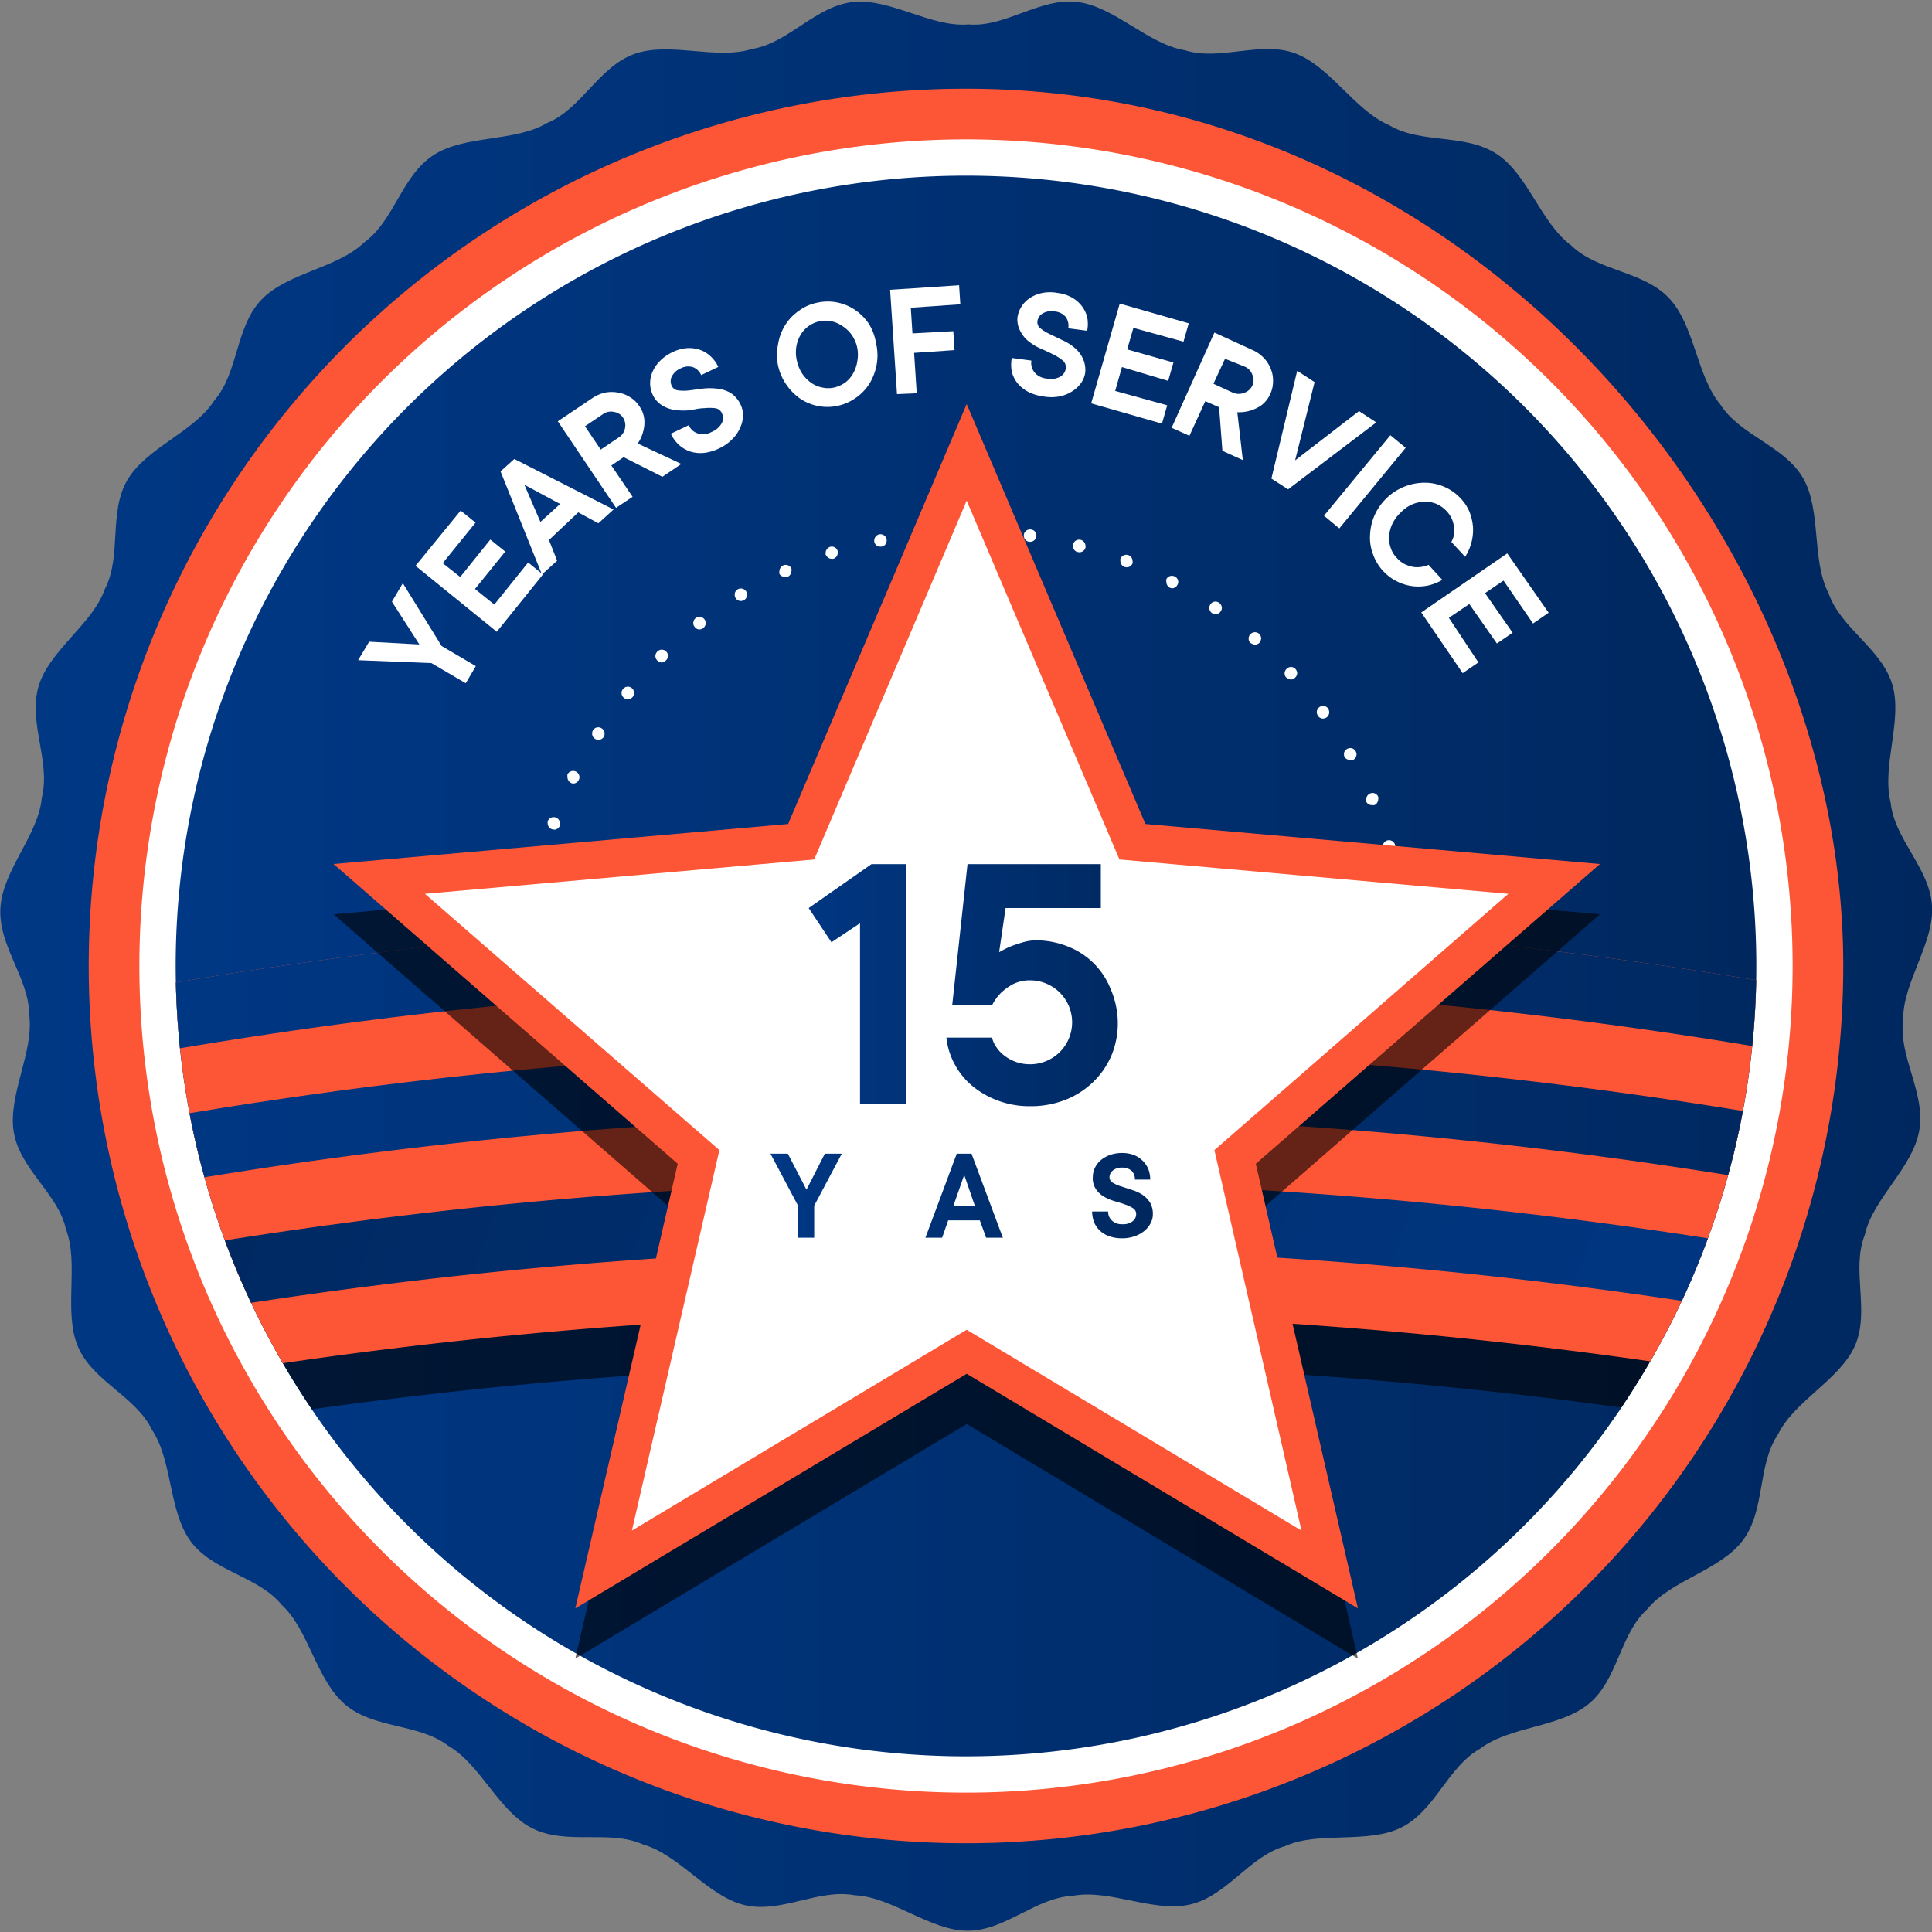 <svg xmlns="http://www.w3.org/2000/svg" xmlns:xlink="http://www.w3.org/1999/xlink" viewBox="0 0 140 140"><rect x="0" y="0" width="140" height="140" fill="#808080" stroke="none"/><defs><style>.cls-1{fill:none;}.cls-2{isolation:isolate;}.cls-3{fill-rule:evenodd;fill:url(#linear-gradient);}.cls-4{fill:#fd5636;}.cls-5{fill:#fff;}.cls-6{fill:url(#linear-gradient-2);}.cls-7{clip-path:url(#clip-path);}.cls-8{opacity:0.6;mix-blend-mode:soft-light;}.cls-9{fill:url(#linear-gradient-3);}.cls-10{fill:url(#linear-gradient-4);}.cls-11{fill:url(#linear-gradient-5);}.cls-12{fill:url(#linear-gradient-6);}.cls-13{fill:url(#linear-gradient-7);}.cls-14{fill:url(#linear-gradient-8);}</style><linearGradient id="linear-gradient" y1="70" x2="140" y2="70" gradientUnits="userSpaceOnUse"><stop offset="0" stop-color="#003885"/><stop offset="1" stop-color="#00285f"/></linearGradient><linearGradient id="linear-gradient-2" x1="12.73" x2="127.27" xlink:href="#linear-gradient"/><clipPath id="clip-path"><path class="cls-1" d="M127.27,70A57.27,57.27,0,1,1,70,12.73C103,12.73,127.27,41.82,127.27,70Z"/></clipPath><linearGradient id="linear-gradient-3" x1="5.73" y1="71.81" x2="135.28" y2="71.81" xlink:href="#linear-gradient"/><linearGradient id="linear-gradient-4" x1="5.73" y1="81.44" x2="135.28" y2="81.44" xlink:href="#linear-gradient"/><linearGradient id="linear-gradient-5" x1="128.47" y1="115.24" x2="12.54" y2="73.04" xlink:href="#linear-gradient"/><linearGradient id="linear-gradient-6" x1="55.8" y1="71.32" x2="83.54" y2="71.32" xlink:href="#linear-gradient"/><linearGradient id="linear-gradient-7" x1="55.8" y1="71.39" x2="83.54" y2="71.39" xlink:href="#linear-gradient"/><linearGradient id="linear-gradient-8" x1="55.8" y1="86.64" x2="83.54" y2="86.64" xlink:href="#linear-gradient"/></defs><title>Final-Converted-Export</title><g class="cls-2"><g id="Layer_1" data-name="Layer 1"><path class="cls-3" d="M70.18,1.77C72.85,2,75.34-.18,78.05.14s5.12,3.06,7.81,3.5c2.56.81,5.47-.71,8,.23S98.17,8,100.68,9.08c2.31,1.37,5.49.57,7.78,2.08s3.19,5,5.4,6.63c1.92,1.87,5.21,1.83,7.08,3.81s2,5.64,3.72,7.71c1.45,2.26,4.65,3,6,5.34s.59,5.93,1.85,8.35c.88,2.53,3.83,4,4.61,6.59s-.78,5.9-.12,8.55c.27,2.67,2.82,4.75,3,7.48s-2.13,5.56-2.09,8.29c-.35,2.66,1.64,5.27,1.17,8s-3.36,4.92-3.95,7.58c-1,2.51.38,5.51-.7,8s-4.4,4-5.6,6.47c-1.5,2.22-.89,5.45-2.52,7.64s-5.21,2.89-6.94,5c-2,1.82-2.12,5.1-4.22,6.85s-5.73,1.62-7.9,3.27c-2.34,1.31-3.24,4.47-5.69,5.7s-6,.25-8.44,1.36c-2.58.73-4.19,3.59-6.85,4.22s-5.85-1.13-8.53-.62c-2.68.12-4.9,2.54-7.63,2.53s-5.43-2.44-8.16-2.57c-2.64-.5-5.36,1.34-8,.71s-4.72-3.64-7.35-4.39c-2.45-1.1-5.52.07-8-1.16s-3.75-4.63-6.13-6c-2.13-1.63-5.39-1.2-7.48-3s-2.59-5.37-4.59-7.22c-1.7-2.07-5-2.41-6.6-4.61s-1.28-5.81-2.8-8.08c-1.17-2.41-4.28-3.49-5.35-6s.09-6-.87-8.51C4.22,86.51,1.45,84.74,1,82.05s1.46-5.78,1.12-8.48c0-2.68-2.25-5-2.09-7.77s2.76-5.28,3-8c.66-2.61-1-5.43-.24-8.05s3.91-4.5,4.81-7.07c1.24-2.38.25-5.52,1.62-7.88s4.84-3.48,6.31-5.78c1.75-2,1.52-5.31,3.4-7.29s5.5-2.27,7.47-4.17c2.17-1.57,2.7-4.81,5-6.31s5.89-.94,8.23-2.33c2.48-1,3.74-4.06,6.31-5s5.94.45,8.55-.37c2.64-.42,4.57-3.09,7.29-3.4S67.45,2,70.18,1.77Z"/><path class="cls-4" d="M133.57,70A63.57,63.57,0,1,1,70,6.43C106.64,6.43,133.57,38.73,133.57,70Z"/><path class="cls-5" d="M129.9,70A59.9,59.9,0,1,1,70,10.1,59.9,59.9,0,0,1,129.9,70Z"/><path class="cls-6" d="M127.27,70A57.27,57.27,0,1,1,70,12.73,57.27,57.27,0,0,1,127.27,70Z"/><path class="cls-5" d="M74.26,101.89a.15.15,0,0,1,0-.07h0a.44.44,0,0,1,.39-.44h0a.46.46,0,0,1,.52.38h0v.07h0a.46.46,0,0,1-.4.45H74.7A.44.44,0,0,1,74.26,101.89ZM63.77,102a.48.48,0,0,1-.37-.44h0a.36.36,0,0,1,0-.1h0a.45.45,0,0,1,.53-.36h0a.49.49,0,0,1,.37.45h0s0,.06,0,.09h0a.46.46,0,0,1-.45.36h-.09Zm14.06-.76a.2.2,0,0,1,0-.11h0a.45.45,0,0,1,.34-.44h0a.44.44,0,0,1,.55.32h0a.52.52,0,0,1,0,.11h0a.48.48,0,0,1-.34.45h-.12A.43.43,0,0,1,77.83,101.22Zm-17.63-.17a.46.46,0,0,1-.31-.45h0a.6.6,0,0,1,0-.12h0a.45.45,0,0,1,.57-.3h0a.46.46,0,0,1,.32.44h0a.35.35,0,0,1,0,.14h0a.44.44,0,0,1-.42.31h0Zm21.09-.9a.5.5,0,0,1,0-.16h0a.45.45,0,0,1,.3-.43h0a.45.45,0,0,1,.58.25h0a.51.51,0,0,1,0,.17h0a.45.45,0,0,1-.29.42h0a.32.32,0,0,1-.16,0h0A.46.46,0,0,1,81.29,100.15Zm-24.53-.44a.44.44,0,0,1-.26-.41h0a.36.36,0,0,1,0-.19h0a.45.45,0,0,1,.6-.23h0a.46.46,0,0,1,.26.4h0a.33.33,0,0,1,0,.2h0a.43.43,0,0,1-.4.27h0A.48.48,0,0,1,56.76,99.71Zm27.86-1a.49.49,0,0,1-.06-.22h0a.46.46,0,0,1,.25-.4h0a.44.44,0,0,1,.61.19h0a.4.4,0,0,1,0,.22h0a.48.48,0,0,1-.23.39h0a.63.63,0,0,1-.22,0h0A.45.45,0,0,1,84.62,98.69ZM53.51,98a.45.45,0,0,1-.23-.39h0a.48.48,0,0,1,.07-.23h0a.45.45,0,0,1,.62-.16h0a.44.44,0,0,1,.22.39h0a.5.5,0,0,1-.06.24h0a.46.46,0,0,1-.39.22h0A.39.39,0,0,1,53.51,98Zm34.25-1.14a.43.43,0,0,1-.09-.26h0a.47.47,0,0,1,.2-.38h0a.45.45,0,0,1,.63.12h0a.4.4,0,0,1,.08.26h0a.44.44,0,0,1-.2.38h0a.52.52,0,0,1-.25.07h0A.42.42,0,0,1,87.76,96.85Zm-37.3-.94a.49.49,0,0,1-.18-.37h0a.52.52,0,0,1,.1-.26h0a.46.46,0,0,1,.64-.09h0a.42.42,0,0,1,.17.37h0a.46.46,0,0,1-.09.27h0a.48.48,0,0,1-.36.17h0A.44.44,0,0,1,50.46,95.91Zm40.2-1.24a.45.45,0,0,1-.11-.31h0A.45.45,0,0,1,90.7,94h0a.47.47,0,0,1,.65,0h0a.43.43,0,0,1,.11.28h0a.52.52,0,0,1-.16.36h0a.43.43,0,0,1-.3.11h0A.45.45,0,0,1,90.66,94.67Zm-43-1.18h0a.42.42,0,0,1-.13-.31h0a.49.49,0,0,1,.12-.32h0a.46.46,0,0,1,.65,0h0a.43.43,0,0,1,.14.32h0a.43.43,0,0,1-.13.31h0a.44.44,0,0,1-.33.15h0A.47.47,0,0,1,47.67,93.49ZM93.3,92.17a.46.46,0,0,1-.15-.34h0a.47.47,0,0,1,.12-.31h0a.46.46,0,0,1,.64,0h0a.48.48,0,0,1,.15.34h0a.47.47,0,0,1-.12.31h0a.49.49,0,0,1-.34.15h0A.42.42,0,0,1,93.3,92.17ZM45.18,90.78a.43.43,0,0,1-.11-.28h0a.47.47,0,0,1,.18-.35h0a.44.44,0,0,1,.63.06h0a.45.45,0,0,1,.1.29h0a.44.44,0,0,1-.16.35h0a.44.44,0,0,1-.29.11h0A.47.47,0,0,1,45.18,90.78Zm50.46-1.39a.48.48,0,0,1-.19-.37h0a.4.4,0,0,1,.09-.27h0a.45.45,0,0,1,.63-.1h0a.47.47,0,0,1,.19.36h0a.46.46,0,0,1-.09.27h0a.45.45,0,0,1-.37.19h0A.5.5,0,0,1,95.64,89.39ZM43,87.81a.47.47,0,0,1-.07-.25h0a.44.44,0,0,1,.21-.38h0a.44.44,0,0,1,.62.14h0a.38.38,0,0,1,.08.26h0a.46.46,0,0,1-.21.37h0a.59.59,0,0,1-.25.07h0A.44.44,0,0,1,43,87.81Zm54.64-1.45a.47.47,0,0,1-.24-.41h0a.9.9,0,0,1,.06-.22h0a.46.46,0,0,1,.62-.17h0a.43.43,0,0,1,.23.41h0a.49.49,0,0,1-.06.22h0a.45.45,0,0,1-.4.22h0A.54.54,0,0,1,97.65,86.36ZM41.19,84.6a.41.41,0,0,1,0-.19h0A.48.48,0,0,1,41.4,84h0a.46.46,0,0,1,.61.21h0a.49.49,0,0,1,.05.2h0a.46.46,0,0,1-.26.41h0a.37.37,0,0,1-.2,0h0A.46.46,0,0,1,41.19,84.6Zm58.1-1.49a.44.44,0,0,1-.27-.42h0a.38.38,0,0,1,0-.17h0a.44.44,0,0,1,.59-.24h0a.45.45,0,0,1,.28.41h0a.43.43,0,0,1,0,.19h0a.45.45,0,0,1-.42.27h0A.42.42,0,0,1,99.29,83.11Zm-59.53-1.9h0a.4.4,0,0,1,0-.15h0a.45.45,0,0,1,.3-.43h0a.46.46,0,0,1,.58.27h0a.51.51,0,0,1,0,.17h0a.44.44,0,0,1-.3.41h0l-.16,0h0A.43.43,0,0,1,39.76,81.21Zm60.8-1.5a.44.44,0,0,1-.32-.43h0a.25.25,0,0,1,0-.13h0a.44.44,0,0,1,.56-.31h0a.45.45,0,0,1,.33.43h0a.59.59,0,0,1,0,.13h0a.47.47,0,0,1-.44.33h0Zm-61.85-2a.45.45,0,0,1,0-.11h0a.47.47,0,0,1,.36-.44h0a.46.46,0,0,1,.54.35h0a.37.37,0,0,1,0,.11h0a.47.47,0,0,1-.35.43h-.11A.47.47,0,0,1,38.71,77.68Zm62.72-1.5a.45.45,0,0,1-.37-.46h0v-.07h0a.45.45,0,0,1,.52-.37h0a.45.45,0,0,1,.38.46h0v.06h0a.46.46,0,0,1-.45.39h-.08ZM38.08,74.05h0V74h0a.47.47,0,0,1,.4-.45h0a.45.45,0,0,1,.51.4h0v0h0a.47.47,0,0,1-.4.47h-.05A.46.46,0,0,1,38.08,74.05Zm63.81-1.47a.47.47,0,0,1-.43-.46h0v0h0a.44.44,0,0,1,.48-.42h0a.46.46,0,0,1,.43.45h0v0h0a.46.46,0,0,1-.45.44h0Zm-64-2.21h0a.45.45,0,0,1,.46-.46h0a.46.46,0,0,1,.45.46h0a.45.45,0,0,1-.45.45h0A.45.45,0,0,1,37.87,70.37Zm63.59-1.86v0h0a.46.46,0,0,1,.42-.45h0a.45.45,0,0,1,.48.43h0v0h0a.46.46,0,0,1-.42.46h0A.44.44,0,0,1,101.46,68.51Zm-63-1.32a.46.46,0,0,1-.4-.46h0v0h0a.47.47,0,0,1,.5-.4h0a.46.46,0,0,1,.41.46h0v.05h0a.45.45,0,0,1-.45.4h-.06ZM101.05,65h0a.22.22,0,0,0,0-.08h0a.46.46,0,0,1,.38-.45h0a.47.47,0,0,1,.53.37h0a.17.17,0,0,0,0,.07h0a.46.46,0,0,1-.39.45h-.07A.44.44,0,0,1,101.05,65ZM39,63.6a.46.46,0,0,1-.36-.43h0a.37.37,0,0,1,0-.11h0a.48.48,0,0,1,.56-.35h0a.46.46,0,0,1,.34.44h0a.45.45,0,0,1,0,.11h0a.44.44,0,0,1-.44.35H39Zm61.2-2.13h0a.68.68,0,0,1,0-.14h0a.46.46,0,0,1,.33-.43h0a.46.46,0,0,1,.56.31h0a.34.34,0,0,1,0,.14h0a.46.46,0,0,1-.33.43h-.13A.43.43,0,0,1,100.24,61.47ZM40,60.09a.45.45,0,0,1-.31-.41h0a.51.51,0,0,1,0-.17h0a.46.46,0,0,1,.58-.27h0a.44.44,0,0,1,.3.43h0a.44.44,0,0,1,0,.15h0a.44.44,0,0,1-.42.3h0Zm59-2a.47.47,0,0,1,0-.17h0a.47.47,0,0,1,.28-.42h0a.44.44,0,0,1,.59.24h0a.39.39,0,0,1,0,.18h0a.47.47,0,0,1-.27.42h0a.58.58,0,0,1-.18,0h0A.45.45,0,0,1,99,58.09ZM41.37,56.73a.47.47,0,0,1-.25-.42h0a.72.72,0,0,1,0-.19h0a.46.46,0,0,1,.61-.21h0a.46.46,0,0,1,.26.41h0a.46.46,0,0,1-.05.2h0a.46.46,0,0,1-.41.26h0A.49.49,0,0,1,41.37,56.73Zm56.08-1.85a.39.39,0,0,1-.06-.21h0a.41.41,0,0,1,.23-.4h0a.45.45,0,0,1,.62.17h0a.51.51,0,0,1,.06.21h0a.45.45,0,0,1-.24.41h0a.5.5,0,0,1-.21,0h0A.44.44,0,0,1,97.45,54.88ZM43.12,53.54a.44.44,0,0,1-.21-.37h0a.48.48,0,0,1,.06-.26h0a.45.45,0,0,1,.63-.13h0a.42.42,0,0,1,.21.37h0a.46.46,0,0,1-.06.25h0a.46.46,0,0,1-.39.21h0A.48.48,0,0,1,43.12,53.54Zm52.39-1.66h0a.49.49,0,0,1-.09-.28h0a.44.44,0,0,1,.19-.36h0a.45.45,0,0,1,.63.1h0a.53.53,0,0,1,.08.27h0a.47.47,0,0,1-.18.37h0a.51.51,0,0,1-.28.09h0A.45.45,0,0,1,95.51,51.88Zm-50.3-1.31a.46.46,0,0,1-.17-.35h0a.39.39,0,0,1,.11-.29h0a.44.44,0,0,1,.63-.07h0a.47.47,0,0,1,.17.35h0a.45.45,0,0,1-.1.29h0a.46.46,0,0,1-.36.17h0A.42.42,0,0,1,45.21,50.57Zm48-1.47h0a.42.42,0,0,1-.12-.3h0a.43.43,0,0,1,.14-.33h0a.44.44,0,0,1,.64,0h0a.53.53,0,0,1,.13.3h0a.46.46,0,0,1-.16.34h0a.43.43,0,0,1-.3.13h0A.45.45,0,0,1,93.24,49.1ZM47.63,47.86a.47.47,0,0,1-.14-.33h0a.48.48,0,0,1,.15-.32h0a.44.44,0,0,1,.63,0h0a.4.4,0,0,1,.13.32h0a.4.4,0,0,1-.14.32h0A.42.42,0,0,1,48,48h0A.42.42,0,0,1,47.63,47.86Zm43-1.25a.44.44,0,0,1-.15-.35h0a.43.43,0,0,1,.11-.28h0a.45.45,0,0,1,.64-.06h0a.48.48,0,0,1,.16.35h0a.65.65,0,0,1-.11.29h0a.44.44,0,0,1-.35.15h0A.5.5,0,0,1,90.66,46.61ZM50.34,45.43a.39.39,0,0,1-.1-.27h0a.45.45,0,0,1,.17-.37h0a.46.46,0,0,1,.64.09h0a.44.44,0,0,1,.09.27h0a.45.45,0,0,1-.18.36h0a.42.42,0,0,1-.28.1h0A.42.42,0,0,1,50.34,45.43Zm37.49-1h0a.47.47,0,0,1-.2-.38h0a.52.52,0,0,1,.08-.26h0a.44.44,0,0,1,.63-.11h0a.46.46,0,0,1,.2.38h0a.43.43,0,0,1-.09.25h0a.42.42,0,0,1-.37.19h0A.45.45,0,0,1,87.83,44.43ZM53.3,43.33a.48.48,0,0,1-.06-.24h0a.43.43,0,0,1,.21-.38h0a.45.45,0,0,1,.62.15h0a.33.33,0,0,1,.07.23h0a.44.44,0,0,1-.22.39h0a.41.41,0,0,1-.23.07h0A.44.44,0,0,1,53.3,43.33Zm31.46-.75h0a.47.47,0,0,1-.24-.4h0a.46.46,0,0,1,0-.21h0a.44.44,0,0,1,.61-.19h0a.42.42,0,0,1,.25.39h0a.39.39,0,0,1-.06.21h0a.44.44,0,0,1-.4.25h0A.54.54,0,0,1,84.76,42.58Zm-28.28-1a.71.71,0,0,1,0-.21h0a.49.49,0,0,1,.27-.4h0a.46.46,0,0,1,.6.23h0a.49.49,0,0,1,0,.19h0a.47.47,0,0,1-.28.41h0a.37.37,0,0,1-.18,0h0A.46.46,0,0,1,56.48,41.59Zm25-.5a.46.46,0,0,1-.29-.43h0a.41.41,0,0,1,0-.16h0a.46.46,0,0,1,.59-.26h0a.47.47,0,0,1,.29.44h0a.4.4,0,0,1,0,.15h0a.46.46,0,0,1-.43.29h0Zm-21.65-.88a.6.6,0,0,1,0-.12h0a.46.46,0,0,1,.31-.45h0a.44.44,0,0,1,.56.3h0a.28.28,0,0,1,0,.13h0a.43.43,0,0,1-.32.43h0a.35.35,0,0,1-.14,0h0A.45.45,0,0,1,59.85,40.21ZM78.09,40a.42.42,0,0,1-.33-.44h0v-.11h0a.46.46,0,0,1,.56-.33h0a.47.47,0,0,1,.34.45h0a.45.45,0,0,1,0,.11h0a.46.46,0,0,1-.44.34h0Zm-14.74-.74s0-.06,0-.09h0a.47.47,0,0,1,.36-.45h0a.46.46,0,0,1,.54.36h0a.31.31,0,0,1,0,.1h0a.43.43,0,0,1-.37.43h-.09A.44.44,0,0,1,63.35,39.24Zm11.23,0a.45.45,0,0,1-.39-.44h0v-.07h0a.45.45,0,0,1,.52-.38h0a.43.43,0,0,1,.39.43h0a.15.15,0,0,1,0,.07h0a.45.45,0,0,1-.44.39h-.07Zm-7.64-.6v0h0a.45.45,0,0,1,.42-.45h0a.47.47,0,0,1,.49.41h0v0h0a.46.46,0,0,1-.42.45h0A.46.46,0,0,1,66.94,38.68ZM71,39a.44.44,0,0,1-.44-.44h0v0h0a.44.44,0,0,1,.47-.43h0a.43.43,0,0,1,.43.43h0v0h0A.44.44,0,0,1,71,39h0Z"/><g class="cls-7"><g class="cls-8"><path d="M135.28,104.91a345.85,345.85,0,0,0-129.55,0V76.1a345.44,345.44,0,0,1,129.55,0Z"/></g><path class="cls-4" d="M135.28,101.27a345.85,345.85,0,0,0-129.55,0V72.46a345.85,345.85,0,0,1,129.55,0Z"/><path class="cls-9" d="M135.28,77.28a345.44,345.44,0,0,0-129.55,0V72.46a345.85,345.85,0,0,1,129.55,0Z"/><path class="cls-10" d="M135.28,86.92a345.44,345.44,0,0,0-129.55,0V82.1a345.44,345.44,0,0,1,129.55,0Z"/><path class="cls-11" d="M135.28,96.55a345.85,345.85,0,0,0-129.55,0V91.73a345.85,345.85,0,0,1,129.55,0Z"/></g><path class="cls-5" d="M28.4,43.6l.79-1.34L32,46.81l2.48,1.46-.73,1.24-2.49-1.46-5.31-.21.8-1.34,3.64.2Z"/><path class="cls-5" d="M38.27,40.76l1.07.87L36,45.78,30.11,41,33.38,37l1.08.87-2.38,2.94,1.27,1,2.18-2.71,1.08.87-2.19,2.71,1.4,1.13Z"/><path class="cls-5" d="M40.37,40.63l-1.1,1-3-7.47,1-.9,7.19,3.66-1.1,1-1.46-.79-2.12,2Zm.22-4.11L38,35.13l1.16,2.69Z"/><path class="cls-5" d="M45.19,33.13l-.89.6L45.84,36l-1.2.8-4.22-6.27,2.49-1.67a2.7,2.7,0,0,1,.94-.41,2.49,2.49,0,0,1,.94,0,2.2,2.2,0,0,1,.86.33,2,2,0,0,1,.66.63,2,2,0,0,1,.38,1,2.46,2.46,0,0,1-.09.88,2.63,2.63,0,0,1-.39.85l3.16,1.48L48,34.55Zm-1.66-.55,1.29-.87a1,1,0,0,0,.47-.68,1,1,0,0,0-.14-.76.94.94,0,0,0-.66-.42,1,1,0,0,0-.81.17l-1.29.87Z"/><path class="cls-5" d="M47.3,28.61a2,2,0,0,1-.19-.83,2.13,2.13,0,0,1,.18-.85,2.61,2.61,0,0,1,.54-.78,3.2,3.2,0,0,1,.92-.64,2.89,2.89,0,0,1,1-.28,2.46,2.46,0,0,1,.94.11,2.13,2.13,0,0,1,.79.47,2.39,2.39,0,0,1,.57.78l-1.24.59a1.08,1.08,0,0,0-.61-.58,1.19,1.19,0,0,0-.89.1,1.3,1.3,0,0,0-.64.6.78.78,0,0,0,0,.65.57.57,0,0,0,.48.34,3.05,3.05,0,0,0,.79,0l1-.13a4.46,4.46,0,0,1,1,0,2.47,2.47,0,0,1,1,.31,2.06,2.06,0,0,1,.74.88,1.76,1.76,0,0,1,.16.8,2.26,2.26,0,0,1-.21.86,2.7,2.7,0,0,1-.57.82,3.29,3.29,0,0,1-.94.66,3.52,3.52,0,0,1-1.1.33,2.5,2.5,0,0,1-1-.1,2.36,2.36,0,0,1-.81-.47,2.68,2.68,0,0,1-.6-.82l1.3-.62a1.05,1.05,0,0,0,.66.6,1.3,1.3,0,0,0,1-.11,1.47,1.47,0,0,0,.74-.65.84.84,0,0,0,0-.71.61.61,0,0,0-.49-.36,3.55,3.55,0,0,0-.8,0c-.31,0-.63.08-1,.14a3.93,3.93,0,0,1-1,0,2.34,2.34,0,0,1-.93-.28A1.76,1.76,0,0,1,47.3,28.61Z"/><path class="cls-5" d="M63.48,24.86a3.83,3.83,0,0,1,.05,1.54,4.1,4.1,0,0,1-.5,1.36,3.6,3.6,0,0,1-1,1.06A3.55,3.55,0,0,1,58,28.9a4,4,0,0,1-1-1,3.91,3.91,0,0,1-.62-1.41,3.77,3.77,0,0,1,0-1.53,3.69,3.69,0,0,1,.5-1.37,3.44,3.44,0,0,1,1-1.06,3.31,3.31,0,0,1,1.31-.59,3.53,3.53,0,0,1,2.76.51,3.73,3.73,0,0,1,1,1A3.78,3.78,0,0,1,63.48,24.86Zm-5.73,1.3a2.77,2.77,0,0,0,.39.93,2.64,2.64,0,0,0,.64.65,2,2,0,0,0,.8.34,2,2,0,0,0,.88,0,2.36,2.36,0,0,0,.79-.36,2.13,2.13,0,0,0,.57-.66,2.51,2.51,0,0,0,.3-.86,2.67,2.67,0,0,0,0-1,2.6,2.6,0,0,0-.4-.93A2.47,2.47,0,0,0,61,23.6a2.1,2.1,0,0,0-3,.69,2.49,2.49,0,0,0-.3.87A2.63,2.63,0,0,0,57.75,26.16Z"/><path class="cls-5" d="M66,22.3l.12,1.86L69.08,24l.09,1.37-2.93.2.19,2.93L65,28.56,64.5,21l5-.33.09,1.38Z"/><path class="cls-5" d="M73.73,23a2,2,0,0,1,.3-.8,2.09,2.09,0,0,1,.61-.61,2.52,2.52,0,0,1,.89-.36,2.93,2.93,0,0,1,1.11,0,2.8,2.8,0,0,1,1,.31,2.4,2.4,0,0,1,.73.61,2.26,2.26,0,0,1,.41.82,2.61,2.61,0,0,1,0,1l-1.37-.18a1.09,1.09,0,0,0-.19-.83,1.16,1.16,0,0,0-.8-.39,1.25,1.25,0,0,0-.86.14.77.77,0,0,0-.38.54.57.57,0,0,0,.22.55,3.38,3.38,0,0,0,.67.41l.89.43a3.71,3.71,0,0,1,.88.54,2.26,2.26,0,0,1,.62.78A2,2,0,0,1,78.64,27a1.75,1.75,0,0,1-.3.75,2.24,2.24,0,0,1-.65.61,2.59,2.59,0,0,1-.93.37,3.35,3.35,0,0,1-1.15,0,3.4,3.4,0,0,1-1.09-.33,2.55,2.55,0,0,1-.78-.62,2.22,2.22,0,0,1-.42-.84,2.61,2.61,0,0,1,0-1l1.42.19a1.07,1.07,0,0,0,.23.86,1.26,1.26,0,0,0,.87.44,1.42,1.42,0,0,0,1-.14.81.81,0,0,0,.39-.58.64.64,0,0,0-.21-.58,3.7,3.7,0,0,0-.67-.43q-.41-.21-.9-.42a4.08,4.08,0,0,1-.88-.52,2.21,2.21,0,0,1-.62-.74A1.74,1.74,0,0,1,73.73,23Z"/><path class="cls-5" d="M84.58,29.37,84.2,30.7l-5.13-1.47L81.14,22l5,1.43-.38,1.33-3.63-1-.45,1.56,3.35.95-.38,1.33-3.35-1-.49,1.73Z"/><path class="cls-5" d="M88.34,29.51l-1-.44-1.15,2.51L84.9,31,88,24.1l2.73,1.25a2.52,2.52,0,0,1,.84.58,2.33,2.33,0,0,1,.51.79,2.17,2.17,0,0,1,.17.91,2.13,2.13,0,0,1-.19.89,2.07,2.07,0,0,1-.67.86,2.81,2.81,0,0,1-1.73.49l.4,3.47-1.48-.67Zm-.41-1.7,1.42.65a1.06,1.06,0,0,0,.82,0,1,1,0,0,0,.58-.52.92.92,0,0,0,0-.78,1,1,0,0,0-.57-.6L88.77,26Z"/><path class="cls-5" d="M92.13,34.68,94,26.87l1.26.82-1.41,5.67,4.63-3.57,1.25.82-6.39,4.85Z"/><path class="cls-5" d="M97.05,38.29l-1.11-.92,4.81-5.83,1.11.91Z"/><path class="cls-5" d="M101.49,37.15a2.75,2.75,0,0,0-.6.82,2.55,2.55,0,0,0-.23.88,2.09,2.09,0,0,0,.12.86,1.85,1.85,0,0,0,.46.74,1.87,1.87,0,0,0,.56.43,2.35,2.35,0,0,0,.6.2,1.94,1.94,0,0,0,.59,0,2.46,2.46,0,0,0,.53-.15l1,1.09a3.74,3.74,0,0,1-1,.4,3.58,3.58,0,0,1-1.13.06,3.51,3.51,0,0,1-1.12-.33,3.49,3.49,0,0,1-1.78-2,3.34,3.34,0,0,1-.21-1.4,4,4,0,0,1,.33-1.42,4,4,0,0,1,2.19-2.08,4,4,0,0,1,1.43-.27,3.52,3.52,0,0,1,1.39.28,3.48,3.48,0,0,1,1.19.82,3.16,3.16,0,0,1,.67,1,3.85,3.85,0,0,1,.26,1.13,3.64,3.64,0,0,1-.57,2.14l-1-1.08a2,2,0,0,0,.19-.5,2.16,2.16,0,0,0,0-.57,2,2,0,0,0-.16-.61,2.09,2.09,0,0,0-.4-.58,2.22,2.22,0,0,0-.72-.5,2.11,2.11,0,0,0-.86-.15,2.41,2.41,0,0,0-.89.19A2.59,2.59,0,0,0,101.49,37.15Z"/><path class="cls-5" d="M107.13,48l-1.14.78-3-4.4,6.23-4.28,3,4.3-1.13.78-2.14-3.11-1.34.91,2,2.87-1.14.78-2-2.86-1.48,1Z"/><g class="cls-8"><polygon points="70.05 36.4 82.05 64.63 112.61 67.33 89.47 87.47 96.36 117.37 70.05 101.58 43.74 117.37 50.62 87.47 27.48 67.33 58.04 64.63 70.05 36.4"/><path d="M98.4,120.19l-28.35-17-28.36,17L49.11,88,24.17,66.25l32.94-2.9L70.05,32.92,83,63.35l32.94,2.9L91,88ZM70.05,100l24.26,14.56L88,87,109.3,68.4,81.12,65.92l-11.07-26L59,65.92,30.79,68.4,52.13,87l-6.34,27.57Z"/></g><polygon class="cls-5" points="70.05 32.76 82.05 61 112.61 63.69 89.47 83.83 96.36 113.73 70.05 97.95 43.74 113.73 50.62 83.83 27.48 63.69 58.04 61 70.05 32.76"/><path class="cls-4" d="M98.4,116.55l-28.35-17-28.36,17,7.42-32.22L24.17,62.61l32.94-2.9L70.05,29.28,83,59.71l32.94,2.9L91,84.33ZM30.79,64.77,52.13,83.34l-6.34,27.57L70.05,96.36l24.26,14.55L88,83.34,109.3,64.77,81.12,62.28l-11.07-26L59,62.28Z"/><path class="cls-12" d="M65.64,62.62V80H62.32V66.9l-2.07,1.38L58.6,65.8l4.55-3.18Z"/><path class="cls-13" d="M75,68.14a6.24,6.24,0,0,1,2.39.45,5.46,5.46,0,0,1,3.1,3.1A6.24,6.24,0,0,1,81,74.08a6.08,6.08,0,0,1-.46,2.4,5.88,5.88,0,0,1-1.32,1.92,6.1,6.1,0,0,1-2,1.29,6.84,6.84,0,0,1-2.57.47,6.49,6.49,0,0,1-2.37-.42,6.26,6.26,0,0,1-1.87-1.09,5.26,5.26,0,0,1-1.25-1.57,5.13,5.13,0,0,1-.58-1.89h3.31a1.76,1.76,0,0,0,.28.64,2.33,2.33,0,0,0,.58.64,3.1,3.1,0,0,0,.84.47,3,3,0,0,0,1.06.18,3,3,0,1,0,0-6.08,2.65,2.65,0,0,0-1.27.29,4,4,0,0,0-.85.62,3.54,3.54,0,0,0-.64.89H69l1.11-10.22h9.66V65.8h-6.9L72.4,69a7.62,7.62,0,0,1,.81-.41c.23-.09.51-.19.82-.28A3.66,3.66,0,0,1,75,68.14Z"/><path class="cls-14" d="M59.77,83.6H61l-2,3.77v2.32H57.83V87.37l-2-3.77h1.26l1.35,2.61Z"/><path class="cls-14" d="M66.39,88.57v1.12H62.08V83.6h4.21v1.11H63.24V86h2.81v1.11H63.24v1.45Z"/><path class="cls-14" d="M68.27,89.69H67.06l2.27-6.09H70.4l2.27,6.09H71.46L71,88.43H68.71Zm2.37-2.32-.77-2.23-.78,2.23Z"/><path class="cls-14" d="M75.67,87.46h-.88v2.23H73.64V83.6h2.41a2.16,2.16,0,0,1,.81.15,1.85,1.85,0,0,1,.64.41,2,2,0,0,1,.43.6,1.79,1.79,0,0,1,.15.72,1.67,1.67,0,0,1-.2.85,2.13,2.13,0,0,1-.46.55,2,2,0,0,1-.64.39l1.45,2.42H76.92Zm-.88-1.11h1.26a.83.83,0,0,0,.62-.25.75.75,0,0,0,.25-.57.79.79,0,0,0-.25-.58.86.86,0,0,0-.62-.24H74.79Z"/><path class="cls-14" d="M79.19,85.3a1.56,1.56,0,0,1,.15-.67,1.65,1.65,0,0,1,.43-.56,2.26,2.26,0,0,1,.67-.38,2.66,2.66,0,0,1,.88-.14,2.45,2.45,0,0,1,.83.14,2,2,0,0,1,.64.41,1.85,1.85,0,0,1,.42.61,2.15,2.15,0,0,1,.14.77H82.24a.86.86,0,0,0-.24-.64,1,1,0,0,0-.68-.23,1,1,0,0,0-.68.21.62.62,0,0,0-.24.47.45.45,0,0,0,.23.41,2.41,2.41,0,0,0,.58.26l.76.25a3.07,3.07,0,0,1,.76.33,1.94,1.94,0,0,1,.58.56,1.61,1.61,0,0,1,.23.89,1.32,1.32,0,0,1-.16.64,1.69,1.69,0,0,1-.45.56,2.24,2.24,0,0,1-.7.39,2.63,2.63,0,0,1-.91.15,2.56,2.56,0,0,1-.91-.14,1.81,1.81,0,0,1-1.12-1,2.28,2.28,0,0,1-.15-.8H80.3a.84.84,0,0,0,.28.66,1,1,0,0,0,.74.26,1.1,1.1,0,0,0,.76-.22.63.63,0,0,0,.25-.5.48.48,0,0,0-.23-.44,2.62,2.62,0,0,0-.58-.27c-.23-.09-.48-.16-.76-.24a3.6,3.6,0,0,1-.75-.32,1.74,1.74,0,0,1-.58-.53A1.38,1.38,0,0,1,79.19,85.3Z"/></g></g></svg>
